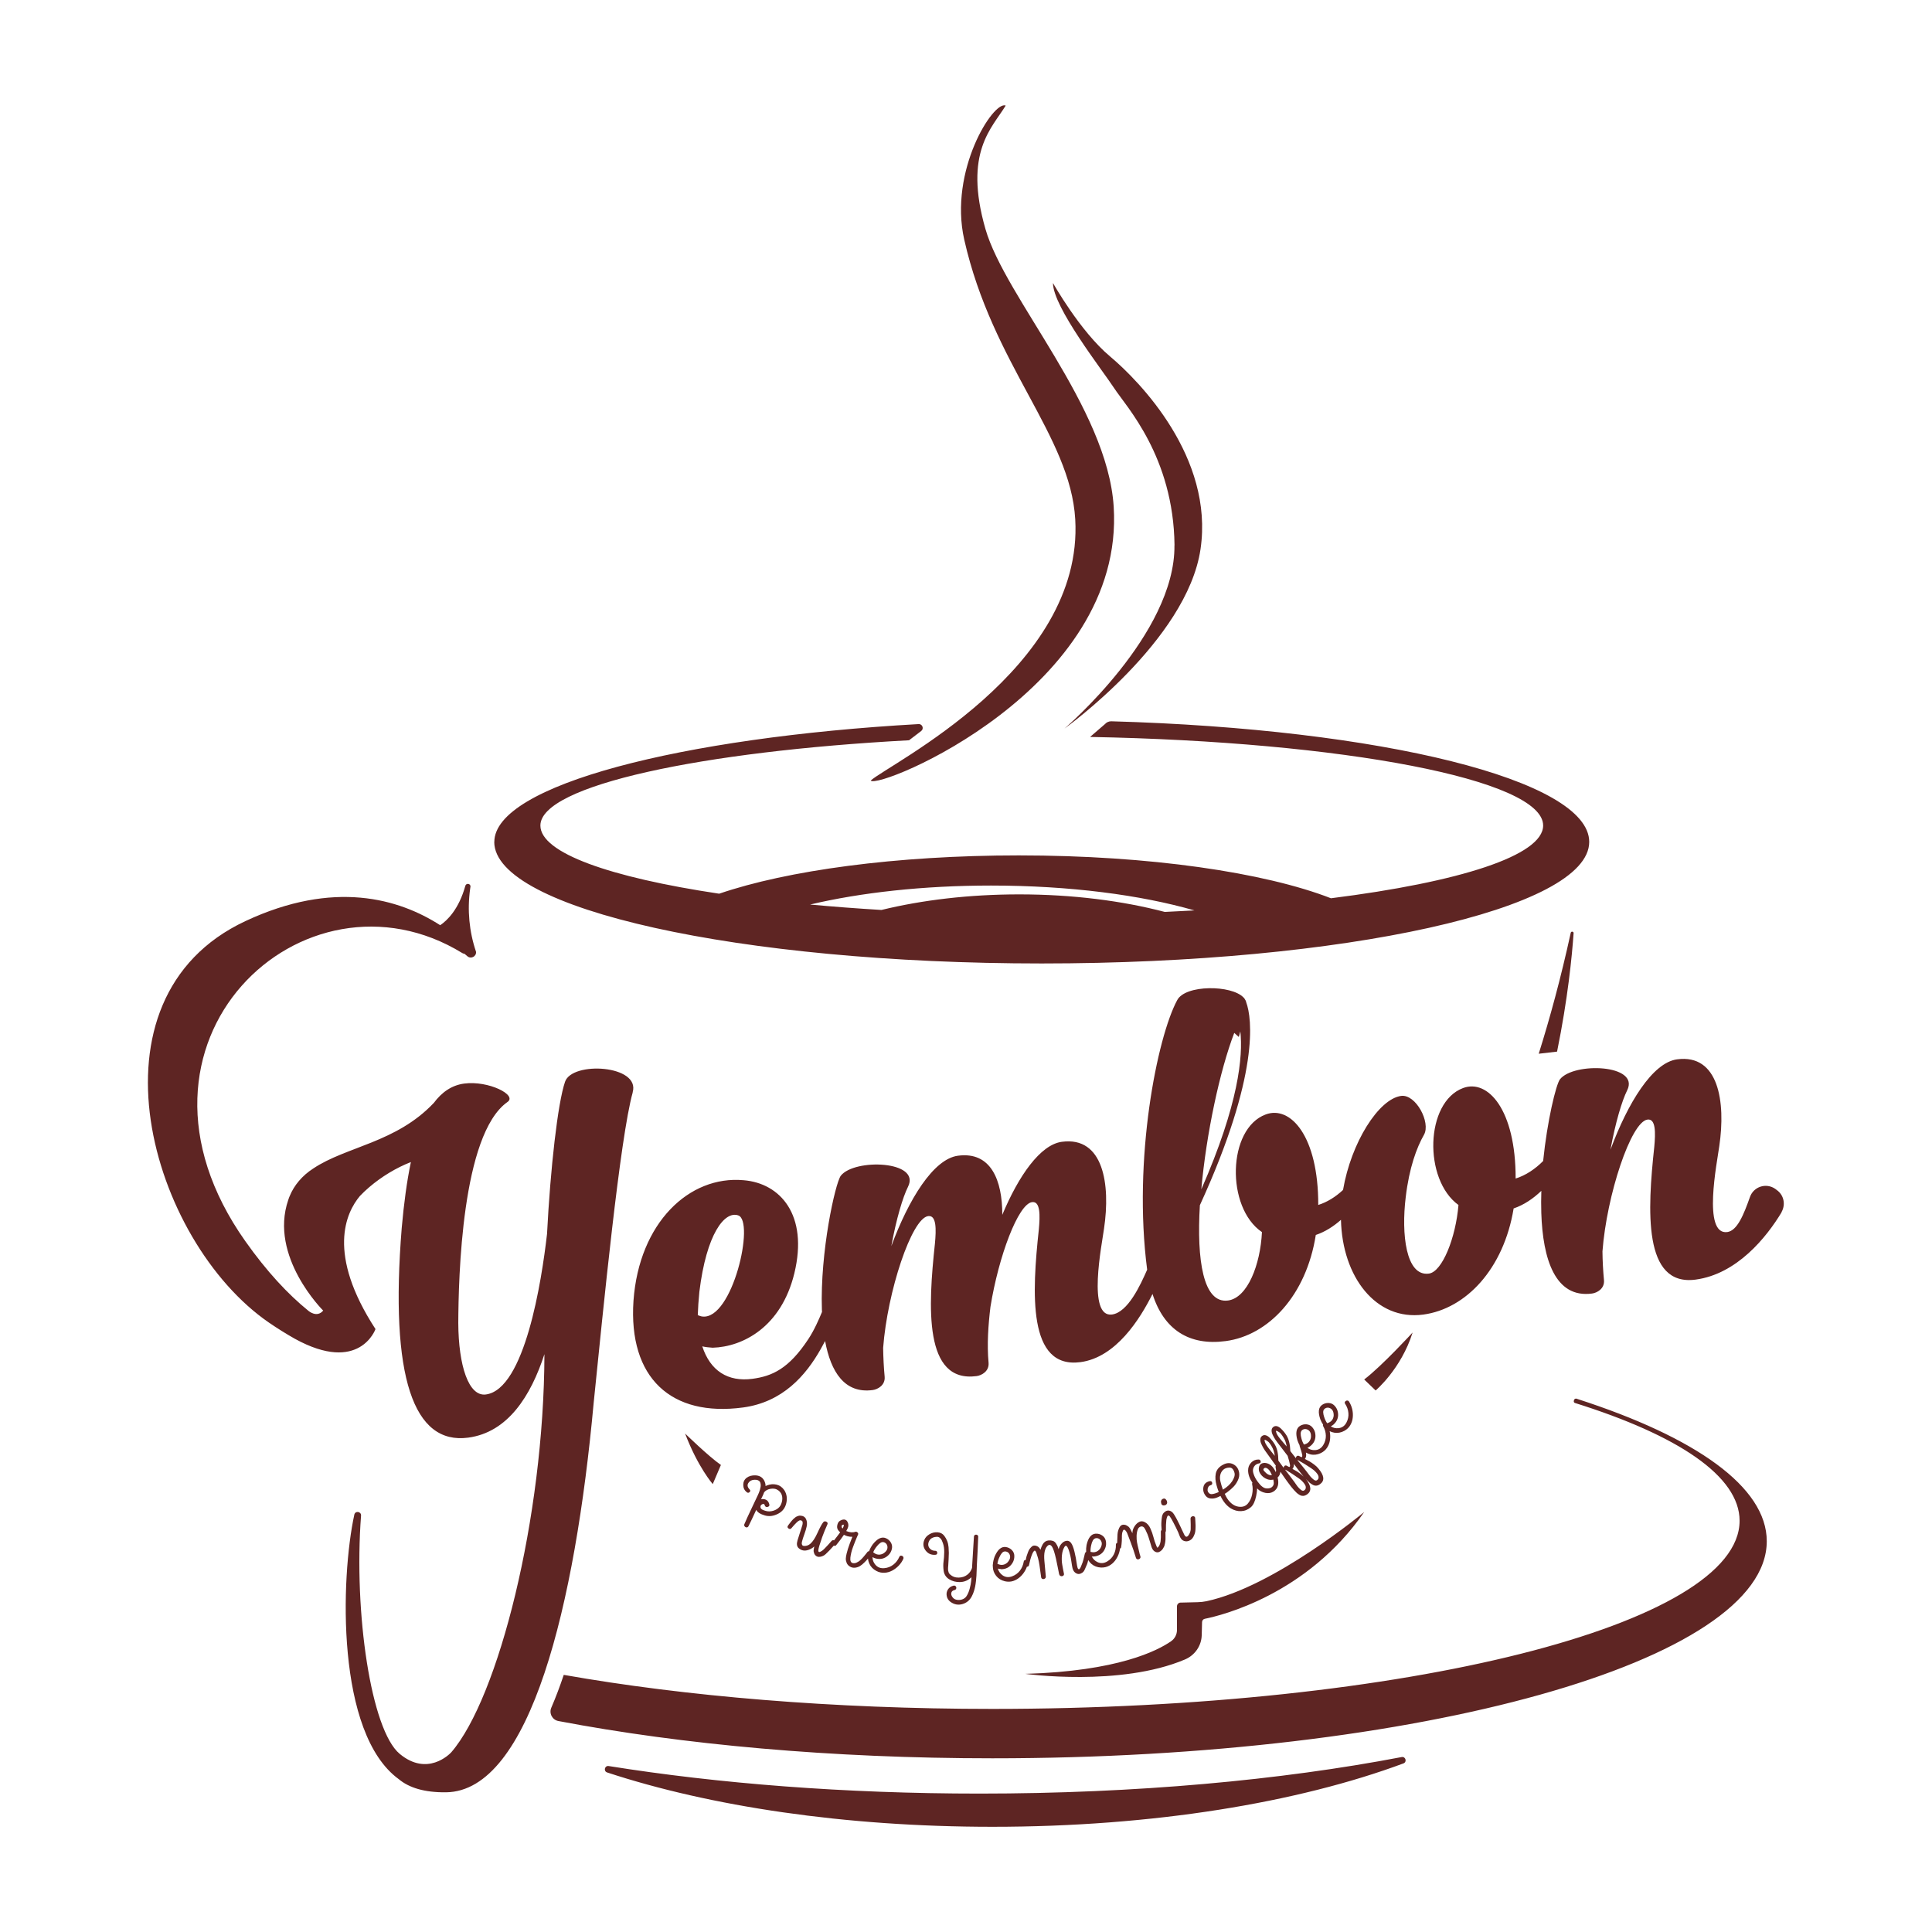 <?xml version="1.0" encoding="UTF-8"?><svg id="uuid-21599a47-6b50-4f77-ae7a-f0d2f63ff5ee" xmlns="http://www.w3.org/2000/svg" viewBox="0 0 512 512"><defs><style>.uuid-40a518cd-0066-4335-b65b-946b913d7252{fill:#5e2523;}</style></defs><path class="uuid-40a518cd-0066-4335-b65b-946b913d7252" d="M255.53,63.49c-4.11-18.27,7.72-36.84,10.99-35.52-3.53,5.88-11.25,12.27-5.37,32.71,5.26,18.29,32.32,47.25,33.99,73.6,3.07,48.3-62.37,75.07-64.4,72.58,4.78-4.36,56.49-29.47,54.21-69.22-1.28-22.23-21.94-40.93-29.42-74.15Zm55.71,81.02c.26,23.51-29.13,48.56-29.13,48.56,0,0,32.46-23.26,36.04-47.54,3.58-24.28-16.1-44.47-24.02-51.11-7.92-6.64-15.08-19.42-15.08-19.42,0,6.39,13.03,23,16.21,27.86,3.17,4.86,15.74,18.15,16,41.66Zm60.21,321.13c-32,6.12-70.47,9.68-111.86,9.68-35.69,0-69.21-2.65-98.28-7.3-1.07-.17-1.44,1.36-.41,1.7,27.2,8.96,62.95,14.4,102.1,14.4,42.53,0,81.03-6.42,108.93-16.8,1.01-.37,.58-1.88-.47-1.68Zm-203.79-176.16c2.14-7.24-16.07-8.33-17.92-2.79-1.94,5.66-3.88,22.95-4.77,40.3-1.43,12.55-5.9,41.18-16.2,42.56-4.59,.62-7.26-7.64-7.32-18.95,.06-11.95,.88-49.95,13.01-58.54,2.77-1.83-5.03-5.76-11.46-4.9-3.26,.44-5.93,2.25-8.12,5.24l.09-.12c-10,10.58-23.17,11.52-31.93,17.37-2.98,1.91-5.11,4.5-6.25,7.28-.06,.14-.12,.27-.17,.41-.04,.11-.07,.21-.11,.31-.04,.11-.08,.21-.11,.32-5.19,15.05,9.25,29.35,9.25,29.35-1.7,2.03-3.93,.05-3.93,.05-5.42-4.4-11.02-10.4-16.69-18.42-37.52-53,15.7-102.04,57.51-76.36,.18,.11,.36,.15,.54,.16l.79,.67c.94,.81,2.39,.06,2.29-1.17-1.82-5.36-2.35-11.07-1.57-16.68l.1-.69c-.07-.78-1.16-.88-1.37-.13-1.75,6.29-4.83,9.2-6.66,10.44-10.96-7.04-28.18-12.06-51.62-1.09-43.86,20.52-25.12,84.85,6.23,106.4,2.26,1.55,4.57,2.99,6.89,4.3,17.13,9.41,21.35-2.58,21.35-2.58-13-19.97-7.82-30.87-4.13-35.27,.77-.81,1.6-1.59,2.49-2.35h0c3.22-2.75,7.1-5.12,11.02-6.64-1.08,5.13-1.85,10.94-2.43,17.46-3.19,39.67,3.15,57.51,17.63,55.57,10.51-1.41,16.58-11.05,20.19-22.12-.12,43.43-12.21,91.1-24.7,105.52-.47,.51-6.35,6.48-13.66,.4-7.6-6.32-12.19-37.41-10.24-63.13,.08-1.11-1.54-1.36-1.78-.27-3.65,16.73-4.89,57.98,11.77,70.1,2.74,2.3,6.84,3.55,12.52,3.49,22.32-.24,34.25-49.64,39.14-103.22,2.51-24.63,6.97-70.29,10.35-82.27Zm304.52,31.72c-4.07,6.78-11.91,16.45-22.83,17.91-13.97,1.87-12.75-18.43-10.95-35.18,.34-3.68,.44-7.53-1.8-7.23-4.39,.59-10.81,20.04-11.93,34.93,.02,2.49,.17,5.17,.4,7.63,.2,2.26-1.83,3.36-3.16,3.54-9.79,1.31-13.06-9.15-13.45-21.35-.06-1.92-.05-3.89,.01-5.86-2.15,2.05-4.6,3.73-7.34,4.66-2.63,16.03-12.63,26.61-23.95,28.13-12.55,1.68-21.46-10-21.81-25.11-1.98,1.75-4.2,3.18-6.67,4.01-2.52,16.02-12.52,26.6-23.85,28.12-9.66,1.3-16.4-2.98-19.42-12.48-3.33,6.66-9.68,16.8-19.08,18.06-14.07,1.89-12.85-18.42-11.05-35.17,.34-3.68,.44-7.53-1.8-7.23-3.67,.49-8.87,14.38-11.02,27.75-.59,4.86-.94,9.99-.5,14.81,.2,2.26-1.83,3.36-3.16,3.54-14.07,1.89-12.85-18.42-11.05-35.17,.34-3.68,.44-7.53-1.8-7.23-4.39,.59-10.81,20.04-11.93,34.93,.04,2.59,.17,5.17,.4,7.63,.2,2.26-1.83,3.36-3.16,3.54-7.44,1-11.11-4.8-12.62-12.99-.37,.7-.76,1.43-1.19,2.18-3.94,6.97-10.06,14.02-20.56,15.43-18.97,2.55-30.42-7.75-29.03-28.29,1.49-20.65,14.75-33.23,29.15-31.94,9.76,.77,17.23,9.21,13.48,24.67-3.48,14.28-13.69,19.49-21.65,19.72-1.05-.07-1.89-.16-2.75-.36,2.11,6.47,6.77,9.47,13.3,8.6,5.2-.7,9.61-2.64,14.79-10.5,1.62-2.45,2.83-5.29,3.64-7.22,0-.21-.02-.42-.03-.64-.5-15.3,3.52-33.38,5-35.45,3.63-4.64,21.27-4,17.83,2.9-1.39,2.78-3.11,8.52-4.43,15.75,4.57-12.35,11.13-23.09,17.65-23.96,8.77-1.18,11.78,6.52,11.76,15.66,4.32-10.34,10.07-18.59,15.78-19.35,11.02-1.48,12.93,11.24,11.18,23-.57,4.23-4.51,23.65,2.12,22.77,4.22-.57,7.54-7.85,9.31-11.88-3.82-29.28,2.64-61.58,7.96-71.43,2.14-4.13,14.44-4.08,17.61-.67h0c.06,.03,.14,.13,.24,.29,.22,.3,.38,.63,.45,.98,1.54,4.18,3.57,19.12-12.29,53.75-.87,14.57,.88,26.13,7.46,25.25,5.2-.7,8.58-9.56,8.99-18.13-9.59-6.5-9.18-27.42,1.01-31.18,6.53-2.43,13.95,5.71,13.91,23.99,2.4-.76,4.59-2.14,6.57-3.98,2.14-12.55,9.44-24.12,15.4-24.92,3.88-.52,7.9,7.04,6.05,10.3-1.93,3.37-3.92,8.73-4.84,16.54-1.19,9.71,.02,21.07,6.14,20.25,3.57-.48,7.13-9.57,7.84-18.18-9.32-6.74-8.85-27.26,1.24-31,6.53-2.43,13.95,5.71,13.91,23.99,2.67-.85,5.14-2.48,7.29-4.65,1.1-10.77,3.39-20.17,4.44-21.63,3.63-4.64,21.27-4,17.83,2.9-1.39,2.78-3.11,8.52-4.43,15.75,4.57-12.35,11.13-23.09,17.65-23.96,11.02-1.48,12.93,11.24,11.19,23-.57,4.23-4.51,23.65,2.12,22.77,2.65-.36,4.36-4.63,6.02-9.32,.98-2.73,4.27-3.79,6.67-2.14l.46,.35c1.84,1.31,2.38,3.83,1.2,5.86Zm-286.06,27.69c8.02,1,14.03-25.45,9.48-26.81-3.58-1.18-8.38,4.86-10.26,20.27-.22,2.21-.36,4.3-.42,6.18,.44,.15,.77,.31,1.19,.36Zm132.24-33.69c9.95-22.68,11.07-35.34,10.34-41.87l-.4,1.48-1.21-1.08c-3.82,9.97-7.42,26.74-8.73,41.48Zm99.68,55.55c-.65-.31-.86,.18-.86,.18,0,0-.34,.63,.16,.86,27.31,8.55,43.67,19.41,43.67,31.23,0,27.54-88.65,49.86-198.01,49.86-42.27,0-81.44-3.34-113.6-9.02-.98,2.92-2.07,5.85-3.3,8.7-.65,1.5,.26,3.22,1.87,3.53,32.81,6.24,72.4,9.88,115.03,9.88,113.33,0,205.21-25.76,205.21-57.53,0-14.42-18.91-27.59-50.16-37.69Zm-1.78-123.54c-2.61,11.95-5.53,22.65-8.48,32.04l4.86-.56c2.85-13.99,3.96-25.32,4.38-31.39,.03-.47-.65-.56-.76-.1Zm-285.26-24.08c0-15.06,49.6-27.7,112.44-31.24,1.01-.06,1.49,1.23,.68,1.84l-3.21,2.45c-54.72,2.92-97.7,11.93-97.7,22.6,0,7.25,18.41,13.73,47.38,18.06,17.95-6.15,46.83-10.15,79.4-10.15,34.67,0,65.15,4.52,82.73,11.36,34.02-4.27,56.23-11.31,56.23-19.28,0-12.2-53.19-22.24-120.07-23.47l3.94-3.4c.42-.49,1.04-.76,1.68-.75,71.43,2.01,126.66,15.55,126.66,31.96,0,17.8-64.96,32.22-145.09,32.22s-145.09-14.43-145.09-32.22Zm83.65,16.58c6.05,.56,12.38,1.04,18.94,1.44,10.79-2.63,23.24-4.13,36.52-4.13,14.13,0,27.32,1.7,38.57,4.65,2.65-.12,5.27-.25,7.86-.4-14.18-4.09-33.11-6.59-53.91-6.59-18.02,0-34.63,1.88-47.97,5.04Zm159.71,113.42s-8.09,8.83-12.83,12.45l3.03,2.91s6.76-5.69,9.8-15.36Zm-192.8,26.77c3.37,8.89,7.33,13.4,7.33,13.4l2.16-5.07c-3.23-2.23-9.49-8.33-9.49-8.33Zm131.33,44.8c-.55,.01-.98,.46-.98,1.01v6.26c0,1.19-.58,2.29-1.55,2.97-3.6,2.51-14.15,7.95-38.64,8.65,0,0,25.12,3.48,42.33-3.82,2.6-1.11,4.35-3.6,4.42-6.43l.09-3.47c.01-.43,.31-.79,.73-.87,4.3-.86,27.09-6.37,42.24-28.3,0,0-23.75,19.79-41.8,23.64-.77,.16-1.56,.24-2.34,.26l-4.49,.11Zm-110.03-30.87c.14-.07,.27-.14,.42-.19,.87-.33,1.71-.39,2.54-.19,.82,.2,1.5,.69,2.05,1.49,.63,1.03,.8,2.16,.51,3.4-.29,1.24-.96,2.15-2.02,2.74-1.27,.7-2.49,.87-3.66,.53-1.23-.35-1.98-.85-2.28-1.49-1.02,2.21-1.71,3.66-2.06,4.33-.11,.22-.27,.33-.49,.33-.22,0-.39-.1-.53-.28-.14-.18-.16-.38-.07-.59,.43-1.03,1.11-2.51,2.03-4.43,.92-1.92,1.45-3.03,1.58-3.34,.09-.21,.18-.42,.26-.61s.16-.43,.25-.72c.08-.28,.14-.54,.18-.78,.03-.24,.04-.48,.01-.73-.03-.25-.1-.46-.21-.63s-.29-.3-.53-.4c-.24-.09-.54-.13-.9-.12-.72,.03-1.26,.31-1.61,.85-.35,.54-.26,1.1,.29,1.68,.26,.25,.28,.49,.05,.73-.23,.24-.49,.26-.77,.05-.61-.49-.92-1.13-.93-1.93,0-.8,.29-1.43,.89-1.89,.64-.48,1.42-.69,2.35-.65,.93,.04,1.63,.39,2.1,1.05,.16,.21,.29,.44,.37,.69s.15,.47,.18,.66c.02,.12,.02,.27,.02,.43Zm-.35,1.62s0,.02-.01,.04c-.12,.31-.21,.53-.26,.65-.05,.12-.16,.35-.32,.69-.11,.23-.18,.38-.24,.49,.1-.02,.2-.04,.3-.05,1.05-.04,1.68,.44,1.91,1.47,.04,.22-.03,.39-.22,.51-.19,.12-.38,.16-.58,.11-.2-.05-.34-.19-.41-.4-.08-.38-.3-.49-.66-.33-.36,.16-.53,.42-.49,.78,.02,.32,.26,.58,.7,.76,.67,.27,1.25,.39,1.73,.36,.69-.04,1.32-.23,1.88-.57,.56-.34,.96-.8,1.19-1.4,.26-.66,.35-1.31,.25-1.96-.1-.64-.42-1.17-.96-1.59-.58-.45-1.28-.61-2.12-.46-.73,.12-1.28,.43-1.68,.9Zm9.99,13.24c0,.08-.01,.19-.02,.31,0,.12,0,.22,.04,.28,.03,.07,.07,.14,.11,.22,.04,.08,.11,.13,.21,.15s.21,.04,.33,.05c.6,0,1.13-.19,1.59-.6,.63-.54,1.26-1.5,1.89-2.89,.63-1.39,1.13-2.32,1.52-2.8,.21-.26,.48-.31,.81-.15,.33,.16,.43,.4,.29,.72-.54,1.19-1,2.33-1.39,3.41-.62,1.77-.96,2.88-1,3.35-.08,.65,.24,.73,.97,.24,.17-.12,.32-.24,.45-.37,.13-.12,.31-.32,.55-.57,.24-.26,.42-.45,.55-.58,.35-.38,.66-.74,.95-1.07,.17-.19,.36-.26,.59-.21,.03,0,.05,.03,.08,.04,.21-.28,.49-.64,.85-1.09,.31-.39,.57-.74,.79-1.06-.09-.08-.19-.16-.28-.25-.48-.48-.64-1.05-.48-1.71,.15-.67,.54-1.11,1.18-1.32,.69-.23,1.19-.07,1.5,.49,.31,.56,.33,1.14,.06,1.74-.1,.22-.23,.46-.38,.72,.92,.38,1.73,.45,2.41,.2,.2-.06,.4,0,.58,.17,.18,.18,.24,.36,.15,.55-.04,.09-.15,.34-.32,.73-.17,.39-.33,.79-.49,1.19s-.33,.86-.53,1.39c-.2,.52-.35,1.02-.46,1.48-.11,.46-.19,.9-.24,1.31-.05,.42-.02,.75,.09,1.02,.11,.26,.3,.42,.57,.46,.16,.03,.33,.03,.5,.01,.17-.02,.34-.07,.51-.16,.17-.09,.33-.18,.48-.26,.15-.09,.31-.22,.49-.38s.33-.31,.44-.42c.12-.11,.26-.27,.42-.47,.16-.2,.29-.35,.37-.45,.08-.1,.2-.25,.36-.44,.16-.2,.25-.32,.28-.37,.12-.15,.27-.21,.45-.22,.22-.61,.54-1.2,.95-1.78,1.22-1.56,2.37-2.12,3.46-1.68,.58,.24,1.03,.62,1.35,1.15,.32,.53,.41,1.09,.28,1.69-.15,.67-.46,1.23-.94,1.69-.47,.46-1,.76-1.58,.9-.58,.14-1.19,.12-1.84-.06-.28-.08-.54-.19-.78-.34,.01,.74,.25,1.41,.74,1.99,.6,.72,1.39,1.03,2.39,.94,.9-.08,1.7-.39,2.39-.93,.69-.53,1.22-1.22,1.59-2.07,.09-.22,.25-.32,.46-.32,.22,0,.4,.1,.53,.26,.13,.17,.16,.36,.07,.58-.28,.64-.67,1.23-1.18,1.77-.51,.54-1.09,.99-1.74,1.34-.65,.35-1.34,.55-2.07,.59s-1.44-.11-2.15-.48c-.9-.48-1.53-1.14-1.89-1.98-.19-.43-.3-.87-.34-1.31-.23,.29-.53,.62-.91,1-.42,.43-.82,.75-1.19,.98-.37,.23-.8,.38-1.28,.44-.48,.06-.92-.02-1.34-.26-.43-.24-.73-.56-.91-.97-.17-.41-.25-.8-.24-1.17s.09-.81,.21-1.32c.19-.79,.47-1.7,.85-2.71,.24-.64,.46-1.21,.68-1.75-.45,.02-.9-.04-1.36-.17-.31-.09-.6-.22-.88-.36-.53,.8-1.22,1.72-2.09,2.79-.14,.13-.3,.17-.49,.11-.03,0-.06-.03-.09-.05-.82,.94-1.53,1.69-2.13,2.23-.38,.37-.86,.62-1.43,.73-.58,.12-1.04-.03-1.39-.43-.12-.14-.22-.3-.28-.5s-.11-.36-.13-.5c-.02-.14,0-.34,.04-.6,.05-.26,.08-.44,.1-.53,0-.04,.03-.1,.04-.17-.56,.5-1.2,.85-1.92,1.02-.84,.2-1.59,0-2.23-.57-.48-.44-.58-1.11-.31-2.02,.12-.42,.31-1.01,.56-1.78,.25-.77,.43-1.3,.52-1.61,0-.03,.03-.1,.06-.21s.06-.2,.09-.28c.03-.07,.06-.18,.09-.3,.03-.13,.05-.24,.05-.33s0-.19,0-.29c0-.1-.03-.19-.07-.27-.04-.08-.1-.14-.18-.18-.22-.13-.44-.15-.64-.05-.2,.1-.43,.26-.67,.49-.42,.4-.89,.92-1.41,1.54-.21,.26-.46,.29-.76,.09-.3-.2-.36-.45-.17-.74,.01-.03,.1-.16,.28-.39,.17-.23,.29-.38,.35-.45,.06-.07,.18-.22,.35-.44,.18-.22,.32-.37,.42-.46,.1-.09,.25-.21,.42-.36,.18-.16,.34-.27,.48-.33,.14-.06,.3-.12,.48-.18,.17-.06,.35-.08,.52-.06,.74,.04,1.24,.35,1.5,.92,.27,.57,.32,1.22,.17,1.93-.07,.32-.15,.64-.25,.97s-.23,.71-.38,1.14c-.16,.42-.27,.74-.33,.95-.02,.04-.04,.12-.07,.23-.03,.11-.06,.21-.08,.28-.02,.08-.05,.18-.09,.3-.04,.13-.06,.23-.07,.31Zm18.91,2.69c.31,.25,.65,.45,1.02,.55,.51,.14,1.04,.07,1.59-.2,.91-.56,1.29-1.22,1.14-1.99-.09-.45-.34-.77-.73-.96-.39-.19-.78-.15-1.17,.13-.34,.26-.63,.54-.86,.85-.47,.56-.79,1.1-.99,1.62Zm-8.11-6.32s0-.02,.01-.02c.19-.29,.3-.63,.34-.99-.56,.01-.74,.29-.53,.83,.05,.07,.12,.12,.17,.19Zm27.98,10.07c.01-.2,.02-.31,.02-.34,.01-.28,.04-.79,.09-1.53,.04-.75,.06-1.32,.06-1.72s-.03-.9-.07-1.51c-.05-.6-.17-1.15-.36-1.64s-.45-.95-.78-1.39c-.44-.57-1.03-.88-1.79-.93s-1.47,.13-2.13,.52c-.66,.39-1.12,.89-1.36,1.5-.42,1.01-.31,1.95,.34,2.81,.65,.86,1.53,1.24,2.65,1.13,.2-.02,.33-.12,.4-.3,.07-.18,.05-.35-.04-.51-.1-.16-.24-.24-.44-.24-.54,0-.99-.16-1.35-.5-.36-.34-.53-.73-.53-1.17,0-.44,.17-.88,.49-1.32,.43-.46,1.04-.7,1.84-.72,.29,0,.54,.1,.76,.29,.22,.19,.39,.4,.49,.61,.1,.22,.21,.47,.31,.77,.25,.7,.37,1.51,.35,2.44s-.07,1.75-.18,2.47c-.1,.72-.09,1.53,.03,2.46,.15,.97,.64,1.71,1.47,2.22,.83,.51,1.78,.76,2.84,.74,1.02-.02,1.94-.36,2.75-1.01,.11-.09,.21-.19,.31-.28-.03,.42-.06,.78-.09,1.07-.05,.52-.17,1.17-.38,1.94-.2,.78-.47,1.43-.82,1.97-.28,.44-.67,.74-1.19,.91-.52,.17-1.04,.19-1.58,.06-.39-.09-.72-.32-.99-.69-.27-.37-.37-.74-.29-1.12s.36-.62,.85-.74c.24-.06,.39-.2,.45-.41,.06-.22,.01-.41-.13-.58-.14-.17-.34-.23-.6-.17-.65,.16-1.14,.49-1.47,1.01-.33,.52-.43,1.08-.32,1.7,.11,.62,.42,1.13,.93,1.53,1,.75,2.06,.96,3.2,.65,1.13-.32,1.97-1,2.52-2.07,.21-.4,.4-.84,.55-1.31,.15-.48,.27-.91,.34-1.3,.08-.39,.15-.88,.22-1.48s.11-1.06,.12-1.37c.02-.31,.04-.81,.06-1.49s.04-1.13,.05-1.35l.2-3.74c.12-2.51,.18-3.76,.16-3.77,0-.16-.05-.29-.16-.38-.12-.09-.24-.14-.39-.15-.14,0-.27,.03-.39,.12-.12,.09-.18,.21-.19,.37-.05,.72-.12,1.75-.19,3.07-.08,1.32-.15,2.52-.22,3.6-.04,.57-.07,1.13-.1,1.67-.25,.76-.68,1.36-1.29,1.82-.63,.47-1.37,.71-2.23,.73-.9,.03-1.68-.26-2.32-.85-.09-.08-.16-.17-.23-.26-.07-.1-.12-.21-.15-.35-.03-.13-.06-.24-.09-.33-.03-.09-.04-.22-.04-.4,0-.17,0-.29,0-.35,0-.06,0-.18,.02-.38Zm14,.69c-.29,0-.57-.05-.84-.13,.2,.71,.6,1.3,1.21,1.75,.76,.55,1.61,.65,2.55,.31,.85-.31,1.55-.81,2.08-1.5,.53-.69,.87-1.49,1.02-2.4,.03-.23,.16-.38,.37-.42,.06-.01,.11,0,.16,0,.02-.09,.03-.16,.05-.27,.08-.4,.16-.71,.25-.96,.08-.24,.19-.54,.32-.9,.13-.36,.28-.64,.43-.84s.33-.39,.52-.57c.19-.18,.41-.28,.67-.3s.52,.04,.8,.17c.13,.07,.26,.15,.38,.26,.12,.11,.23,.24,.33,.41,.06,.11,.1,.19,.15,.28,.15-.51,.33-.99,.59-1.43,.38-.65,.91-1,1.58-1.05,.45-.03,.83,.02,1.15,.13,.32,.12,.58,.34,.79,.66,.21,.32,.37,.61,.47,.86,.07,.17,.14,.41,.23,.68,.05-.16,.09-.32,.15-.47,.16-.41,.41-.79,.75-1.13,.34-.35,.73-.56,1.19-.63,.45-.07,.85,.11,1.19,.54,.35,.46,.66,1.25,.93,2.37,.24,.95,.47,2.17,.68,3.66,.08,.49,.19,.79,.33,.92,.08,.03,.15,.05,.21,.04,.06,0,.13-.06,.21-.18,.08-.12,.14-.21,.18-.29,.04-.08,.08-.18,.12-.29,.04-.11,.07-.17,.08-.19,.11-.24,.22-.51,.32-.81,.1-.3,.18-.55,.23-.75,.05-.2,.12-.49,.21-.87,.09-.38,.15-.65,.19-.8,.06-.2,.17-.34,.33-.42-.04-.59,0-1.19,.11-1.82,.43-1.93,1.24-2.93,2.41-3,.63-.03,1.2,.12,1.71,.46,.52,.34,.84,.81,.97,1.41,.15,.67,.11,1.31-.13,1.93-.23,.62-.58,1.12-1.04,1.49-.46,.38-1.03,.62-1.69,.73-.29,.05-.57,.05-.85,.03,.33,.66,.83,1.17,1.52,1.49,.85,.4,1.7,.34,2.56-.17,.78-.46,1.37-1.08,1.76-1.86,.39-.78,.58-1.63,.55-2.55-.01-.24,.08-.4,.28-.49,.02-.01,.05,0,.07-.02,0-.18,.01-.37,.01-.58,.02-.73,.04-1.29,.07-1.69,.04-.58,.19-1.15,.45-1.71,.26-.56,.63-.84,1.11-.85,.3,0,.57,.05,.82,.19s.45,.26,.59,.39c.14,.13,.3,.35,.48,.68s.29,.55,.34,.68c.03,.07,.08,.19,.14,.33,.02-.21,.03-.43,.07-.62,.1-.46,.3-.92,.61-1.36,.31-.45,.69-.79,1.15-1.03,.46-.24,.95-.21,1.49,.07,.32,.17,.61,.4,.86,.69,.25,.29,.46,.65,.64,1.06,.18,.42,.32,.78,.43,1.08,.11,.31,.23,.72,.37,1.22,.14,.5,.24,.85,.3,1.05,.4,1.15,.65,1.71,.75,1.68,.42-.34,.69-.91,.81-1.69,.08-.56,.1-1.42,.07-2.57,0-.2,.08-.34,.21-.45-.09-.82-.11-1.63-.04-2.42,0-.05,.01-.21,.05-.49,.03-.28,.06-.49,.08-.61s.06-.29,.14-.48,.16-.36,.27-.48c.47-.53,.97-.75,1.5-.65,.52,.1,.96,.45,1.31,1.04,.25,.4,.51,.84,.76,1.33,.26,.49,.47,.91,.63,1.26,.16,.35,.39,.82,.66,1.41,.28,.59,.48,1.03,.62,1.3,.35,.72,.74,.77,1.17,.16,.31-.45,.5-.95,.55-1.51,0-.03,0-.06,0-.1,.02-.78,.01-1.69-.04-2.73,0-.25,.09-.44,.29-.56,.2-.12,.4-.15,.61-.08,.21,.07,.32,.23,.33,.48,0,.09,.03,.41,.06,.95,.03,.54,.05,.91,.05,1.12,0,.21-.01,.51-.03,.93s-.08,.77-.18,1.07c-.1,.3-.23,.6-.38,.88-.29,.54-.72,.9-1.27,1.09-.56,.19-1.09,.12-1.6-.2-.14-.1-.27-.24-.4-.42-.13-.18-.22-.35-.29-.5-.06-.15-.14-.36-.24-.61-.09-.25-.16-.43-.2-.52-.45-.99-.89-1.87-1.3-2.64-.38-.74-.68-1.26-.91-1.56-.38-.51-.67-.35-.87,.49l-.08,.39c-.09,.81-.13,1.76-.11,2.84,0,.16-.04,.29-.12,.39,0,.08,0,.17,0,.31,0,.3,0,.48,.01,.54,0,.06,0,.22,0,.49,0,.27,0,.45,0,.54s-.02,.26-.04,.51c-.02,.24-.05,.42-.08,.53-.03,.11-.07,.27-.11,.47-.04,.21-.1,.37-.17,.49-.07,.12-.15,.26-.23,.41-.09,.15-.18,.29-.3,.42-.54,.56-1.07,.76-1.6,.58-.53-.18-.91-.61-1.15-1.29-.11-.32-.27-.87-.5-1.65s-.43-1.37-.59-1.78c-.37-.89-.67-1.47-.9-1.77-.27-.29-.58-.38-.92-.27-.34,.11-.58,.34-.72,.68-.21,.5-.33,1.09-.35,1.77s.02,1.27,.12,1.76c.09,.5,.24,1.15,.44,1.96,.11,.47,.2,.84,.27,1.14,.06,.2,.13,.4,.18,.59,.06,.24,.01,.44-.16,.59-.17,.16-.36,.22-.58,.19-.21-.03-.36-.16-.44-.39-.44-1.45-.9-2.8-1.38-4.06-.33-.9-.59-1.57-.76-2-.21-.63-.47-1.07-.77-1.31-.22-.17-.39-.12-.52,.15-.12,.24-.21,.51-.25,.82-.04,.3-.06,.65-.05,1.05s0,.68-.02,.86c-.03,.58-.09,1.12-.17,1.62-.02,.21-.12,.34-.3,.39-.05,.4-.13,.79-.26,1.19-.23,.71-.56,1.36-1,1.95-.44,.59-.98,1.07-1.62,1.42-.64,.35-1.35,.51-2.15,.49-1.02-.05-1.87-.38-2.56-.98-.34-.3-.63-.64-.84-1.01-.05,.24-.11,.46-.16,.65-.1,.34-.22,.66-.37,.96-.04,.06-.12,.25-.24,.56-.13,.31-.25,.55-.36,.73s-.26,.33-.42,.44c-.56,.4-1.09,.46-1.6,.2-.51-.26-.84-.72-1.01-1.37-.09-.37-.19-.93-.29-1.67-.11-.75-.2-1.3-.29-1.65,0-.03-.02-.09-.05-.19-.53-2.19-1.04-2.91-1.51-2.14-.36,.59-.58,1.33-.67,2.23-.08,.9-.06,1.73,.09,2.51,.07,.39,.14,.78,.21,1.17,.1,.49,.18,.88,.23,1.16,.05,.24-.01,.43-.19,.56-.18,.13-.39,.17-.62,.1-.23-.07-.37-.22-.43-.46,0,0,0,0,0,0h-.02c-.06-.31-.19-.94-.38-1.9-.19-.95-.34-1.69-.46-2.22-.37-1.63-.71-2.69-1.03-3.17-.38-.59-.79-.67-1.22-.25-.72,.69-1,1.99-.83,3.91,.04,.46,.11,1.16,.19,2.09,.08,.93,.14,1.62,.19,2.09,.02,.25-.06,.44-.25,.57-.19,.13-.39,.17-.61,.1-.22-.07-.34-.22-.38-.47-.05-.32-.13-.92-.25-1.82-.11-.9-.23-1.66-.35-2.27-.12-.61-.28-1.21-.48-1.78l-.04-.1c-.01-.06-.02-.11-.04-.15-.01-.04-.04-.11-.06-.19-.03-.08-.05-.15-.07-.2-.02-.05-.04-.11-.08-.2-.04-.08-.07-.14-.11-.17-.04-.03-.07-.07-.11-.11-.04-.04-.07-.06-.11-.05-.04,.01-.07,.03-.12,.05-.23,.2-.44,.56-.64,1.1-.27,.69-.52,1.58-.75,2.68-.04,.21-.16,.35-.37,.42-.07,.02-.13,.02-.19,.03-.11,.32-.25,.63-.42,.94-.36,.65-.8,1.23-1.35,1.73-.54,.5-1.16,.87-1.85,1.1-.69,.23-1.43,.25-2.2,.08-.99-.24-1.77-.72-2.33-1.44-.57-.72-.86-1.53-.88-2.42,0-.08,0-.16,0-.24-.04-.11-.03-.23,.01-.36,.05-.69,.21-1.4,.48-2.12,.79-1.82,1.76-2.65,2.92-2.5,.62,.08,1.15,.34,1.6,.77,.44,.43,.68,.96,.69,1.57,.02,.68-.14,1.31-.48,1.87-.34,.56-.78,.99-1.3,1.27-.53,.28-1.13,.42-1.8,.41Zm23.72-4.55c.39,.09,.78,.13,1.15,.06,.52-.09,.97-.38,1.35-.86,.58-.89,.64-1.65,.18-2.29-.28-.37-.63-.55-1.06-.56-.43,0-.77,.2-1,.62-.2,.38-.34,.76-.41,1.13-.18,.71-.24,1.33-.2,1.89Zm-24.12,1.35c-.31,.66-.49,1.27-.55,1.82,.37,.16,.74,.27,1.12,.28,.53,0,1.03-.19,1.49-.6,.74-.77,.94-1.51,.6-2.21-.2-.41-.52-.66-.94-.74-.43-.09-.79,.05-1.1,.42-.27,.34-.47,.68-.62,1.04Zm42.87-14.29c-.02-.06-.06-.1-.07-.17-.03-.27,.03-.51,.18-.72,.12-.14,.28-.24,.48-.29,.2-.05,.38,0,.53,.12,.19,.17,.31,.35,.37,.53,.11,.33,.09,.6-.07,.81-.18,.23-.44,.35-.78,.35-.13,0-.26-.03-.38-.12-.13-.09-.21-.19-.24-.3-.03-.08-.02-.15-.02-.22Zm.75,.3c.06,0,.12,0,.17-.04-.05,.02-.1,.02-.15,.02,0,0-.02,0-.02,.01Zm11.7-4.52c-.14,.26-.2,.53-.18,.81,.02,.28,.14,.52,.34,.74,.2,.21,.46,.31,.76,.3,.52-.04,1.15-.23,1.86-.56-.2-.53-.39-1.1-.56-1.71-.17-.61-.27-1.16-.31-1.66-.04-.5-.01-1,.08-1.5,.1-.5,.31-.96,.64-1.36,.33-.4,.78-.75,1.36-1.04,.96-.5,1.86-.51,2.7-.06,.84,.46,1.34,1.2,1.5,2.24,.09,.64-.01,1.29-.33,1.96-.31,.67-.69,1.24-1.15,1.72-.46,.48-.98,.93-1.56,1.36-.2,.17-.47,.35-.78,.53,.11,.23,.22,.46,.34,.7,.37,.71,.83,1.3,1.39,1.79,.55,.48,1.16,.79,1.82,.9,1.08,.18,1.91-.07,2.52-.75,.6-.68,.99-1.51,1.19-2.49,.19-.98,.19-1.87,0-2.68-.04-.16,0-.29,.07-.42-.75-1.1-1.14-2.19-1.14-3.27,0-.79,.26-1.47,.8-2.04,.54-.57,1.2-.85,1.99-.83,.28,0,.45,.15,.53,.44,.08,.29-.03,.48-.32,.56-.58,.12-.99,.33-1.23,.63-.25,.3-.4,.62-.46,.96-.06,.33-.02,.71,.11,1.13,.13,.42,.29,.81,.48,1.16,.19,.35,.42,.71,.68,1.05,.77,1.06,1.5,1.63,2.18,1.72,.36,.05,.7,.02,1.02-.07,.32-.1,.58-.28,.77-.54,.2-.26,.28-.59,.25-.97-.02-.25-.06-.5-.11-.75-.53,.12-1.06,.1-1.59-.09-.77-.27-1.4-.76-1.87-1.47-.4-.6-.5-1.23-.3-1.89s.72-.98,1.54-.97c1.23,.1,2.18,.92,2.87,2.44,.06-.18,.09-.35,.08-.5-.02-.19-.06-.45-.14-.77-.04-.16,0-.3,.08-.43-.24-.33-.49-.68-.77-1.07-.84-1.16-1.46-2.03-1.87-2.61-.21-.28-.41-.56-.58-.86-.18-.29-.37-.67-.59-1.13-.22-.45-.32-.88-.31-1.27,.01-.39,.16-.7,.44-.92,.31-.24,.65-.3,1.01-.2,.36,.11,.71,.33,1.05,.68,.33,.35,.61,.68,.83,.98,.22,.3,.41,.6,.57,.88,.59,1.03,.87,2.43,.88,4.17,.09,.13,.19,.25,.29,.39,.41,.56,.75,1.02,1,1.37,0,0,.02,0,.02,.01,.03,.05,.08,.1,.12,.16-.01-.07-.03-.15,0-.22,.04-.1,.09-.19,.16-.27,.07-.08,.16-.13,.28-.15,.12-.02,.23,0,.32,.05,.08,.05,.31,.17,.67,.36,.1,0,.17-.05,.21-.16,.04-.11,.04-.27,0-.49-.03-.21-.1-.54-.22-.99-.03-.11-.09-.32-.19-.64-.09-.3-.16-.52-.2-.69-.22-.29-.45-.59-.71-.93-.88-1.13-1.53-1.98-1.95-2.55-.22-.27-.42-.55-.61-.84-.19-.29-.4-.66-.63-1.11s-.35-.87-.35-1.26c0-.39,.14-.7,.42-.93,.3-.25,.64-.32,1-.23s.72,.31,1.07,.65,.63,.66,.87,.95c.23,.3,.43,.58,.6,.86,.62,1.01,.94,2.4,1.01,4.14,.1,.12,.2,.25,.3,.39,.43,.55,.78,.99,1.05,1.34,0,0,.02,0,.02,.01,.04,.04,.08,.1,.13,.16-.02-.07-.03-.15,0-.23,.03-.1,.08-.19,.15-.28s.16-.13,.28-.16c.12-.02,.23,0,.33,.04,.09,.04,.32,.16,.68,.34,.1,0,.17-.06,.2-.17,.03-.11,.03-.27,0-.49-.04-.21-.12-.54-.25-.98-.03-.11-.1-.32-.21-.63s-.19-.56-.23-.73c-.01-.06,0-.1,0-.15-.23-.42-.43-.88-.59-1.37-.53-1.91-.29-3.17,.72-3.78,.53-.32,1.11-.46,1.73-.4,.62,.06,1.12,.32,1.52,.79,.44,.52,.71,1.1,.79,1.76,.09,.66,.01,1.26-.22,1.81-.23,.55-.61,1.03-1.15,1.44-.23,.18-.48,.32-.74,.43,.6,.43,1.28,.64,2.04,.6,.93-.05,1.66-.5,2.18-1.36,.47-.77,.7-1.6,.68-2.47s-.26-1.71-.71-2.51c-.09-.15-.09-.29-.03-.43-.28-.43-.53-.89-.73-1.41-.65-1.87-.49-3.14,.48-3.81,.51-.36,1.08-.52,1.7-.5,.62,.02,1.14,.25,1.57,.69,.48,.49,.78,1.06,.9,1.71,.13,.65,.09,1.26-.11,1.82-.2,.56-.55,1.07-1.06,1.51-.22,.19-.46,.34-.71,.47,.63,.39,1.32,.56,2.07,.47,.93-.11,1.63-.6,2.09-1.49,.42-.8,.6-1.64,.52-2.51-.07-.87-.36-1.69-.87-2.46-.13-.2-.14-.38-.01-.56,.13-.18,.3-.28,.51-.3s.39,.07,.52,.26c.38,.59,.66,1.24,.84,1.96,.18,.72,.24,1.45,.17,2.19-.06,.74-.27,1.42-.63,2.06-.36,.64-.88,1.15-1.57,1.54-.89,.49-1.79,.66-2.69,.51-.45-.08-.87-.21-1.25-.41,.01,.06,.04,.12,.05,.18,.13,.73,.14,1.46,.04,2.19-.11,.73-.36,1.4-.76,2.01s-.95,1.09-1.67,1.44c-.92,.43-1.83,.55-2.72,.34-.45-.11-.86-.27-1.22-.49,.04,.22,.06,.43,.07,.62,0,.46-.12,.82-.35,1.08,.57,.29,1,.51,1.24,.65,.29,.17,.67,.42,1.15,.77,.48,.35,.87,.71,1.16,1.07,1.59,1.87,1.75,3.26,.5,4.17-.32,.24-.65,.38-.98,.41-.33,.03-.66-.04-.97-.21-.31-.17-.58-.35-.8-.53-.22-.19-.46-.42-.74-.71-.11-.12-.22-.25-.33-.37,1.5,1.9,1.61,3.29,.34,4.15-.33,.23-.66,.36-1,.38-.33,.02-.65-.06-.96-.24-.31-.18-.57-.36-.78-.56-.21-.19-.45-.44-.71-.73-.27-.3-.54-.62-.8-.95-.26-.33-.54-.7-.84-1.12-.3-.42-.54-.75-.72-.99s-.44-.63-.81-1.17c-.17-.25-.31-.45-.42-.62,0,0,0,0-.01,0-.07,.64-.31,1.14-.74,1.5,.42,1.7,.09,2.94-1.03,3.7-.64,.42-1.37,.55-2.21,.39-.84-.17-1.53-.52-2.07-1.07-.04-.04-.08-.09-.12-.13-.02,.6-.1,1.28-.26,2.04-.3,1.43-.77,2.42-1.41,2.96-.76,.65-1.62,1-2.57,1.04s-1.85-.2-2.71-.72c-1.11-.67-2.03-1.78-2.76-3.31-.31,.15-.62,.31-.94,.43-.54,.22-1.09,.3-1.64,.25-.55-.05-.98-.27-1.3-.65-.59-.71-.81-1.5-.65-2.36s.72-1.38,1.68-1.58c.34-.06,.56,.07,.64,.4,.08,.33-.04,.55-.36,.65-.3,.08-.53,.25-.67,.51Zm30.46-19.82c.03,.43,.11,.82,.24,1.18,.22,.7,.49,1.26,.82,1.71,.38-.13,.73-.3,1.02-.55,.4-.35,.63-.83,.7-1.44,.03-1.06-.32-1.74-1.05-2.04-.43-.17-.83-.14-1.2,.09-.37,.22-.55,.57-.53,1.05Zm-4.72,19.39c-.11-.24-.27-.49-.49-.75-.22-.26-.44-.49-.67-.69-.23-.2-.46-.38-.69-.53-1.14-.82-2.2-1.5-3.18-2.08-.12-.04-.24-.09-.37-.16,.13,.17,.27,.35,.44,.57,.43,.56,.8,1.04,1.11,1.45,.31,.41,.61,.8,.88,1.18,.02,.02,.08,.12,.2,.28,.11,.16,.22,.31,.31,.45,.1,.14,.22,.31,.37,.51,.15,.2,.3,.37,.45,.51,.14,.14,.29,.27,.44,.39,.15,.12,.3,.2,.44,.24s.27,.02,.39-.05c.26-.16,.41-.36,.46-.6,.05-.24,.02-.48-.08-.72Zm-3.06-5.77c0,.1,.02,.2,.02,.29-.01,.46-.15,.81-.39,1.07,.57,.31,.98,.54,1.22,.69,.29,.18,.66,.44,1.13,.81,.23,.18,.43,.36,.62,.54-.26-.31-.54-.66-.85-1.05-.31-.41-.56-.73-.75-.97-.18-.23-.46-.61-.84-1.14-.06-.09-.12-.16-.17-.24Zm1.3-.85c-.12-.03-.25-.09-.38-.14,.13,.16,.28,.34,.45,.55,.44,.55,.83,1.02,1.16,1.42,.33,.4,.63,.78,.91,1.15,.02,.02,.09,.11,.2,.27,.12,.16,.23,.3,.33,.44,.1,.13,.23,.3,.39,.5s.31,.36,.46,.49c.15,.13,.3,.26,.45,.38,.15,.12,.3,.19,.45,.23,.14,.03,.27,.01,.39-.06,.25-.17,.4-.37,.44-.61,.04-.24,0-.48-.11-.72-.11-.24-.29-.48-.51-.73-.23-.26-.46-.48-.69-.67-.24-.19-.47-.36-.7-.51-1.16-.78-2.24-1.43-3.24-1.98Zm.51-7.19c0,.43,.06,.83,.17,1.2,.17,.71,.41,1.29,.71,1.76,.39-.1,.75-.25,1.05-.49,.42-.33,.68-.79,.79-1.39,.1-1.06-.21-1.76-.92-2.1-.42-.19-.82-.19-1.2,0s-.58,.54-.6,1.02Zm-3.73,3.45s.02,.02,.02,.03c-.03-.21-.07-.4-.1-.56-.05-.2-.12-.43-.2-.69s-.18-.49-.3-.7c-.4-.75-.79-1.31-1.17-1.69,.01,.01,0,.01-.03,0,0-.01-.02-.03-.04-.05-.69-.49-1.02-.6-1-.34,.08,.33,.18,.61,.3,.83,.2,.34,.44,.69,.73,1.05,.28,.36,.6,.74,.96,1.14,.36,.4,.64,.73,.84,.98Zm-3.15,2.47s.02,.02,.02,.03c-.03-.21-.05-.41-.09-.56-.04-.2-.1-.44-.18-.7-.08-.26-.17-.5-.27-.71-.37-.76-.75-1.33-1.12-1.72,0,.01,0,.01-.03,0,0-.01-.02-.03-.04-.05-.67-.51-1-.63-.99-.37,.07,.33,.16,.61,.27,.83,.19,.35,.42,.71,.69,1.07,.27,.37,.58,.76,.92,1.17,.35,.41,.61,.75,.81,1Zm-.75,5.15c-.05-.13-.11-.27-.17-.4-.36-.81-.77-1.3-1.23-1.48-.28-.12-.52-.09-.71,.1-.19,.19-.18,.41,.04,.66,.73,.85,1.42,1.22,2.07,1.12Zm-13.63,1.66c.16,.7,.36,1.35,.59,1.98,.02,.06,.05,.13,.08,.19,1.08-.67,1.9-1.41,2.43-2.22,.57-.89,.78-1.63,.63-2.21-.25-.98-.72-1.46-1.41-1.42-.7,.04-1.25,.25-1.63,.63-.38,.37-.63,.83-.74,1.36-.12,.53-.1,1.1,.05,1.7Z"/></svg>